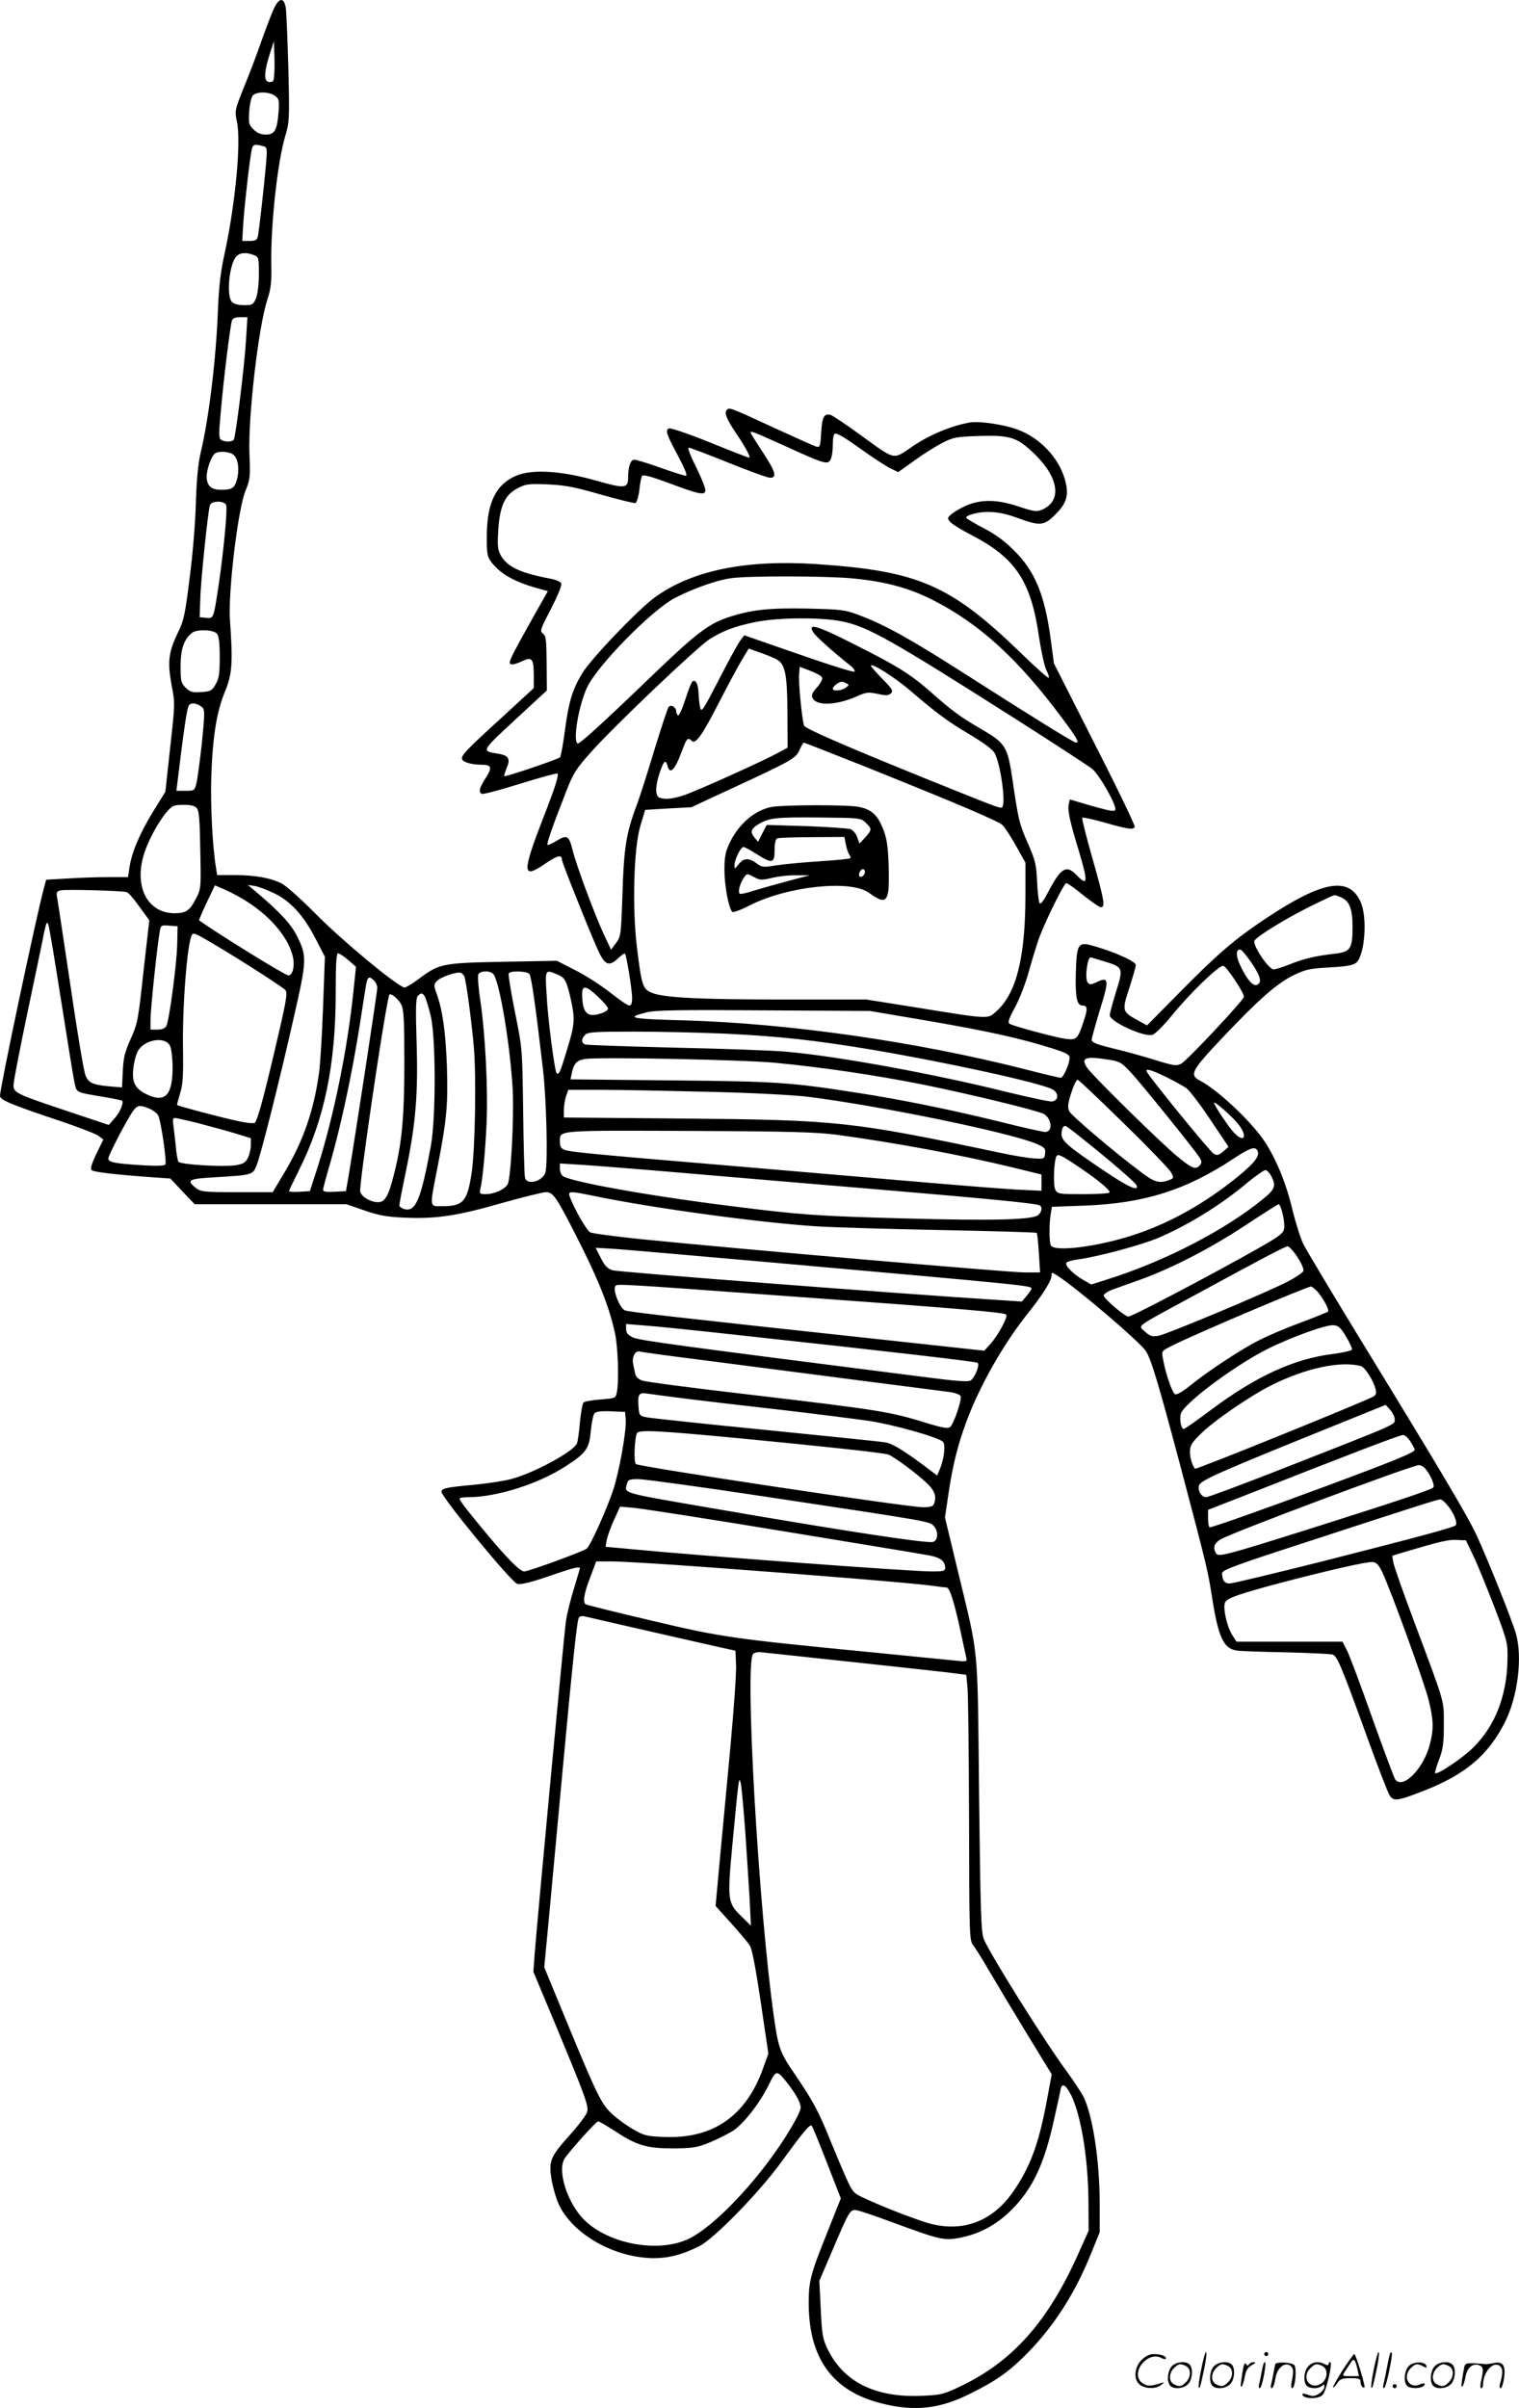 <svg version="1.0" xmlns="http://www.w3.org/2000/svg"
  viewBox="0 0 756.958 1199.914"
 preserveAspectRatio="xMidYMid meet">
<g transform="translate(0,1200.069) scale(0.1,-0.1)"
fill="#000000" stroke="none">
<path d="M1361 11949 c-12 -28 -38 -96 -58 -152 -19 -56 -57 -157 -85 -225
-49 -122 -49 -123 -37 -180 21 -100 -8 -403 -60 -647 -22 -98 -30 -170 -35
-290 -9 -242 -45 -539 -86 -710 -13 -55 -20 -132 -24 -250 -2 -93 -16 -262
-31 -375 -23 -185 -29 -212 -60 -275 -45 -94 -51 -143 -30 -258 18 -91 17 -96
-7 -312 l-24 -220 -62 -100 c-66 -108 -106 -202 -117 -278 l-7 -47 -98 0 c-53
0 -145 -3 -203 -7 l-107 -6 -11 -41 c-39 -145 -219 -996 -219 -1036 0 -21 53
-43 314 -130 87 -30 168 -61 179 -71 l22 -17 -35 -71 c-22 -47 -31 -74 -24
-81 10 -10 125 -23 306 -36 l87 -6 60 -64 61 -64 378 0 378 0 90 -31 c72 -25
110 -32 199 -36 158 -7 264 9 483 72 107 30 207 55 223 55 37 0 54 -26 174
-265 93 -185 144 -317 170 -440 15 -71 20 -238 9 -292 -6 -30 -7 -30 -81 -36
-42 -3 -80 -10 -85 -15 -6 -6 -13 -50 -18 -98 -4 -49 -11 -97 -15 -106 -17
-41 -217 -149 -329 -178 -39 -10 -126 -23 -193 -29 -130 -12 -153 -17 -153
-34 0 -27 351 -454 378 -459 21 -5 80 11 194 51 81 28 118 37 118 27 0 -2 -14
-48 -30 -102 -17 -54 -35 -127 -40 -163 -9 -61 -141 -1470 -156 -1661 l-6 -85
115 -275 c143 -345 161 -393 153 -423 -3 -13 -39 -62 -80 -108 -104 -116 -112
-134 -98 -227 7 -40 23 -97 37 -127 71 -149 276 -265 472 -267 75 0 143 17
228 60 73 36 299 268 410 421 108 149 141 188 150 179 4 -4 38 -87 76 -185
l69 -177 -66 -166 c-84 -209 -94 -245 -94 -355 0 -274 117 -437 356 -499 166
-43 290 -31 441 43 135 66 202 113 295 208 133 136 238 301 317 499 l41 101 0
144 c0 215 -35 439 -81 532 -12 23 -50 80 -84 127 -108 146 -378 577 -412 657
-14 33 -17 126 -24 718 -8 767 0 678 -104 1110 l-66 274 16 108 c21 147 48
255 91 370 67 181 187 391 310 544 69 87 114 158 114 182 0 19 1 19 28 2 97
-62 415 -333 443 -378 27 -44 63 -165 170 -567 137 -519 138 -526 159 -659 31
-198 57 -255 122 -265 18 -3 130 -7 248 -9 118 -3 222 -8 231 -11 23 -10 41
-51 160 -379 59 -164 115 -310 124 -323 20 -31 39 -28 170 23 207 81 321 177
404 341 65 129 89 326 55 443 -22 75 -142 373 -196 490 -47 100 -177 319 -594
1000 -135 221 -256 424 -269 450 -13 26 -38 104 -55 174 -31 131 -83 256 -141
342 -67 99 -232 253 -316 297 -59 30 -48 50 115 222 178 188 266 265 352 307
57 27 79 32 177 37 87 5 117 11 132 24 43 39 56 227 21 303 -58 128 -190 105
-475 -85 -153 -102 -238 -175 -432 -372 l-157 -159 -49 27 c-75 41 -77 46 -39
160 17 54 32 105 32 114 0 17 -100 63 -204 93 -85 25 -90 17 -95 -134 -3 -121
5 -161 34 -161 25 0 26 -18 4 -82 -29 -86 -34 -91 -89 -84 -51 7 -259 63 -279
75 -10 7 -4 25 27 82 23 42 54 123 71 186 17 61 40 135 51 165 40 102 123 268
134 268 6 0 44 -27 84 -60 41 -33 80 -60 88 -60 23 0 17 35 -42 243 -31 109
-54 200 -51 203 3 3 54 -8 114 -25 117 -33 139 -36 148 -21 3 5 -86 191 -199
412 l-204 403 -16 120 c-30 223 -79 341 -185 445 -44 44 -93 80 -148 108 -45
24 -85 47 -88 52 -3 5 11 14 32 19 67 19 136 13 223 -19 114 -42 133 -40 190
18 58 57 68 99 46 176 -32 108 -124 205 -235 246 -66 25 -192 44 -240 35 -90
-16 -197 -60 -281 -117 -104 -70 -81 -76 -270 61 -68 49 -132 92 -141 94 -32
9 -42 -10 -47 -87 -4 -72 -6 -76 -26 -70 -11 3 -106 46 -211 94 -223 103 -220
101 -233 88 -14 -14 -2 -45 46 -116 47 -69 75 -122 65 -122 -4 0 -92 34 -195
76 -104 42 -195 73 -204 70 -21 -8 -13 -29 48 -143 33 -63 45 -93 35 -93 -7 0
-64 18 -126 40 -61 22 -120 40 -130 40 -19 0 -31 -35 -31 -90 0 -53 -17 -55
-157 -15 -174 50 -322 59 -401 25 -101 -43 -145 -134 -146 -297 -1 -88 2 -105
20 -130 46 -62 117 -102 237 -135 l47 -13 -62 -110 c-139 -248 -142 -255 -113
-255 8 0 30 8 50 17 46 22 55 11 55 -74 l0 -61 -152 -140 c-189 -172 -212
-197 -205 -215 5 -15 49 -27 96 -27 51 0 55 -13 22 -65 -33 -52 -37 -70 -21
-80 6 -4 92 19 191 50 100 31 184 54 187 51 8 -8 -13 -73 -71 -221 -106 -274
-105 -307 7 -230 63 43 86 49 86 22 0 -13 134 -349 179 -449 35 -78 56 -86
103 -41 15 14 30 25 32 22 8 -7 36 -182 36 -221 0 -26 -4 -38 -14 -38 -8 0
-52 30 -97 66 -46 36 -124 86 -174 111 l-90 46 -271 -5 c-304 -6 -315 -9 -421
-88 -29 -22 -59 -40 -67 -40 -29 0 -305 228 -437 361 -74 75 -153 146 -175
157 -56 28 -132 42 -233 42 l-89 0 -5 33 c-18 103 -29 319 -24 462 7 198 27
321 69 422 35 86 39 139 24 353 -10 142 40 557 78 647 22 54 24 67 19 183 -7
182 44 628 89 767 18 55 22 88 20 173 -4 198 31 515 70 645 20 66 21 83 15
335 -4 146 -10 282 -13 303 -10 55 -36 49 -63 -14z m0 -352 c-5 -5 -17 -7 -27
-3 -20 8 -16 58 13 146 l18 55 3 -94 c1 -52 -2 -99 -7 -104z m8 -73 c22 -16
23 -22 19 -83 -7 -89 -19 -111 -64 -111 -24 0 -43 8 -61 26 -23 23 -25 31 -21
89 2 34 10 70 17 79 18 21 80 21 110 0z m-60 -251 c23 -6 23 -8 17 -87 -10
-112 -35 -336 -41 -363 -4 -19 -12 -23 -42 -23 l-36 0 6 98 c7 95 32 315 42
360 6 23 15 26 54 15z m-45 -543 c25 -9 26 -12 26 -95 0 -52 -6 -99 -14 -120
-14 -33 -18 -35 -60 -35 -27 0 -51 6 -60 16 -29 29 -14 187 21 226 18 20 49
23 87 8z m-38 -422 c-7 -126 -51 -481 -61 -498 -7 -12 -45 -13 -63 -1 -12 7
-12 31 -2 137 14 164 48 437 56 458 4 11 18 16 42 16 l35 0 -7 -112z m2673
-524 c206 -94 223 -99 238 -77 7 9 13 43 13 75 0 34 4 58 11 58 17 0 48 -19
149 -91 52 -37 111 -75 131 -84 l35 -17 80 57 c43 32 106 71 139 88 55 29 70
31 178 35 155 5 192 -5 269 -77 135 -124 155 -247 49 -291 -26 -10 -40 -8
-113 16 -109 37 -191 38 -268 3 -31 -14 -63 -34 -73 -44 -17 -17 -17 -18 0
-37 9 -10 56 -39 103 -63 222 -115 298 -230 338 -511 11 -71 27 -144 36 -162
10 -19 15 -36 12 -39 -3 -3 -64 51 -135 120 -356 345 -514 413 -1027 447 -349
22 -612 -31 -798 -164 -83 -59 -322 -309 -365 -381 -49 -81 -67 -142 -86 -285
-9 -69 -20 -129 -24 -133 -10 -10 -273 -99 -278 -94 -2 2 4 21 12 41 20 46 9
63 -44 71 -83 14 -85 10 85 168 l159 147 -1 135 c-1 117 -3 137 -18 148 -17
12 -14 21 40 124 32 63 55 117 51 126 -3 9 -29 20 -64 26 -145 28 -208 59
-239 117 -14 26 -16 48 -11 124 8 120 33 175 97 208 41 21 55 23 150 19 86 -4
133 -13 265 -51 88 -25 165 -44 172 -42 6 3 15 32 19 64 3 33 10 65 13 71 6 8
43 -2 130 -34 150 -56 179 -63 186 -42 4 8 -17 60 -44 116 -31 61 -46 101 -39
101 7 0 96 -34 198 -75 102 -41 195 -75 207 -75 37 0 28 30 -37 129 -33 50
-60 94 -60 96 0 10 15 4 159 -61z m-2746 -43 c31 -12 43 -70 28 -129 -12 -44
-24 -52 -81 -52 -48 0 -70 21 -70 66 0 39 24 104 43 116 16 10 51 10 80 -1z
m-26 -257 c7 -20 -11 -218 -37 -396 -26 -172 -25 -170 -63 -166 l-32 3 3 90
c2 90 38 434 48 468 7 23 72 24 81 1z m3116 -365 c163 -15 282 -46 403 -107
234 -118 428 -295 647 -590 74 -99 87 -122 69 -122 -11 0 -213 125 -557 345
-277 177 -394 241 -525 291 -69 26 -88 28 -251 32 -196 4 -284 -5 -402 -44
-95 -32 -160 -81 -367 -280 -267 -257 -373 -353 -382 -348 -24 15 6 191 48
280 52 110 323 386 439 446 90 46 205 87 275 97 83 13 466 12 603 0z m-46
-215 c127 -26 238 -88 864 -486 193 -123 365 -235 383 -250 35 -29 120 -179
114 -202 -2 -11 -26 -7 -115 18 l-112 33 -5 -23 c-7 -28 4 -83 50 -233 47
-157 45 -180 -11 -121 -51 53 -78 37 -141 -83 -25 -48 -39 -66 -44 -56 -4 8
-10 57 -12 110 -4 84 -10 106 -47 190 -41 93 -47 117 -76 318 -24 160 -34 178
-151 246 -113 66 -149 93 -254 186 -100 88 -164 129 -383 239 -187 95 -236
109 -203 58 13 -20 101 -99 186 -166 14 -11 22 -24 18 -28 -4 -4 -101 26 -215
65 -115 40 -236 82 -271 94 l-63 22 -19 -25 c-11 -14 -59 -101 -107 -195 -80
-155 -88 -167 -94 -140 -4 17 -7 48 -8 70 -1 45 -14 71 -29 61 -6 -3 -22 -44
-37 -91 -15 -47 -31 -82 -36 -79 -5 3 -9 11 -9 18 0 23 -26 38 -38 24 -5 -7
-37 -103 -71 -214 -33 -110 -72 -232 -86 -270 -54 -142 -66 -215 -73 -444 -7
-208 -8 -216 -32 -248 l-25 -34 -37 79 c-48 105 -135 339 -155 419 -18 71 -27
77 -81 44 -18 -11 -37 -20 -42 -20 -9 0 16 74 91 266 36 92 49 113 126 199
115 129 526 520 588 560 67 42 123 64 225 85 111 24 331 26 437 4z m-3116 -61
c10 -11 14 -46 14 -117 0 -83 -4 -108 -21 -136 -18 -32 -25 -35 -72 -38 -44
-3 -56 1 -77 22 -23 23 -25 33 -25 108 0 85 17 134 58 166 24 18 107 15 123
-5z m2787 -127 c45 -23 55 -71 56 -271 l1 -170 -50 -27 c-71 -39 -399 -187
-464 -209 -55 -19 -97 -24 -125 -13 -21 8 -21 56 0 120 21 63 31 73 40 40 12
-49 37 -24 74 77 22 59 28 65 47 46 19 -19 52 27 137 193 43 84 94 179 113
210 l34 57 53 -19 c29 -10 67 -25 84 -34z m671 -159 c128 -110 180 -149 296
-218 70 -42 112 -73 122 -92 31 -61 57 -257 36 -270 -9 -6 -38 6 -383 145
-409 166 -598 248 -603 263 -10 25 -28 210 -25 251 l3 42 53 -20 c29 -11 56
-26 59 -34 3 -8 -9 -30 -26 -49 -25 -28 -29 -40 -21 -54 21 -40 123 -34 223
11 42 19 54 21 100 11 42 -9 55 -9 67 3 12 12 7 21 -43 72 -31 32 -57 61 -57
65 0 18 121 -59 199 -126z m-324 17 c-21 -16 -65 -19 -65 -5 0 6 10 17 22 25
16 11 26 12 41 4 20 -10 20 -11 2 -24z m-3206 -99 c12 -12 11 -38 -3 -177 -10
-90 -22 -180 -27 -200 -9 -37 -11 -38 -55 -38 l-45 0 6 48 c32 264 47 367 57
379 12 15 44 9 67 -12z m3301 -294 c468 -188 663 -271 686 -292 11 -10 41 -57
67 -103 l47 -84 0 -159 c0 -311 -44 -490 -143 -580 -47 -42 -27 -43 -405 18
l-245 39 -406 0 c-429 0 -606 9 -664 34 -44 18 -50 37 -73 226 -24 199 -16
494 17 605 l24 80 115 7 115 6 230 107 c274 127 293 138 311 182 8 18 17 33
20 33 3 0 140 -54 304 -119z m-3329 -208 c11 -12 15 -64 17 -208 4 -190 4
-193 -22 -243 -30 -59 -49 -72 -106 -72 -132 0 -201 127 -155 286 19 69 74
170 117 220 27 31 35 34 83 34 37 0 57 -5 66 -17z m250 -465 c125 -80 212
-188 230 -282 8 -45 -4 -86 -24 -86 -16 0 -362 214 -445 275 -1 1 16 41 38 88
l41 86 53 -23 c29 -13 78 -39 107 -58z m134 42 c82 -39 149 -112 208 -228 l46
-89 -9 -249 c-5 -137 -14 -285 -20 -329 -26 -186 -77 -336 -170 -493 l-61
-102 -178 0 c-165 0 -180 2 -205 21 -49 39 -36 46 92 53 186 11 191 12 209 55
20 45 114 418 188 746 64 280 65 301 16 399 -29 60 -85 121 -201 219 l-45 38
33 -5 c19 -3 62 -19 97 -36z m-733 5 c9 -3 37 -36 63 -73 l49 -67 -29 -255
c-26 -241 -29 -259 -63 -335 -30 -66 -37 -95 -40 -161 l-4 -82 -61 5 c-84 8
-106 17 -121 55 -8 18 -42 220 -75 448 -34 228 -64 427 -67 442 -4 22 -1 27
18 32 29 6 310 -2 330 -9z m6053 -27 c40 -18 55 -57 55 -145 0 -111 -10 -126
-90 -135 -92 -10 -154 -25 -224 -53 -35 -14 -70 -25 -79 -25 -23 0 -97 106
-97 140 0 16 142 105 273 171 65 32 122 59 127 59 5 0 21 -5 35 -12z m-6380
-516 c31 -196 60 -378 66 -405 12 -53 3 -48 143 -72 49 -8 91 -17 94 -19 10
-11 -10 -58 -37 -88 l-29 -33 -204 68 c-266 89 -274 93 -270 137 1 19 33 184
71 365 38 182 75 357 81 390 11 50 14 56 21 37 5 -12 33 -183 64 -380z m578
283 c-2 -100 -40 -380 -54 -407 -7 -12 -22 -18 -44 -18 l-35 0 0 51 c0 47 32
358 46 437 5 32 7 33 47 30 l42 -3 -2 -90z m196 -7 c150 -90 336 -210 344
-222 11 -16 2 -63 -59 -321 -56 -237 -81 -324 -94 -339 -5 -5 -43 -1 -87 9
-77 16 -295 74 -300 79 -2 1 5 27 14 57 14 44 17 85 15 219 -4 217 21 535 45
573 7 12 23 4 122 -55z m5159 -87 c45 -67 52 -98 25 -108 -20 -8 -51 29 -83
98 -23 47 -21 84 3 77 6 -2 31 -32 55 -67z m-4503 16 l39 -34 -13 -124 c-29
-283 -97 -618 -178 -874 l-39 -120 -52 -3 c-29 -2 -52 0 -52 3 0 3 22 49 49
103 128 254 184 528 184 890 0 140 3 192 12 192 6 0 29 -15 50 -33z m3768 -7
c95 -29 96 -32 58 -153 -17 -56 -31 -108 -31 -115 0 -32 169 -110 213 -98 12
3 56 46 97 97 94 115 236 251 256 247 16 -3 102 -132 103 -154 1 -15 -282
-317 -313 -334 -23 -12 -37 -10 -128 18 -57 18 -151 44 -210 58 -82 20 -108
30 -108 43 0 8 19 76 41 149 47 150 45 168 -15 139 -30 -14 -36 -14 -46 -2
-15 18 -2 125 15 125 1 0 32 -9 68 -20z m-3189 -75 c9 -24 35 -214 47 -349 13
-143 7 -517 -11 -631 -21 -141 -42 -165 -145 -165 -67 0 -65 -12 -25 193 47
242 53 314 47 507 -7 173 -21 274 -51 359 -15 41 -15 46 1 63 18 20 100 48
120 41 6 -3 14 -11 17 -18z m145 11 c31 -38 84 -357 96 -576 7 -140 -9 -440
-25 -470 -14 -26 -67 -50 -111 -50 -27 0 -30 3 -26 23 12 45 26 196 32 337 7
169 -7 439 -31 603 -10 63 -14 122 -11 131 8 20 60 22 76 2z m179 1 c10 -12
30 -150 68 -477 17 -149 25 -465 12 -511 -13 -46 -94 -67 -102 -26 -3 12 -7
162 -9 332 -4 310 -4 310 -41 493 -20 100 -34 187 -31 192 9 15 91 12 103 -3z
m137 -1 c41 -17 48 -31 69 -123 22 -100 21 -125 -18 -252 -34 -113 -41 -129
-52 -118 -10 10 -44 267 -50 390 -8 128 -8 127 51 103z m-911 -32 c9 -8 16
-25 16 -37 0 -20 -111 -747 -143 -937 l-13 -75 -57 -3 c-42 -2 -57 0 -57 10 0
7 18 74 40 149 50 177 102 418 140 655 16 104 32 204 35 222 7 36 16 40 39 16z
m1116 -80 c28 -26 50 -53 50 -60 0 -7 -18 -19 -41 -25 -63 -19 -86 4 -88 94
-1 51 18 48 79 -9z m-980 -40 c12 -24 15 -77 15 -284 0 -276 -12 -405 -51
-558 -28 -112 -45 -142 -80 -142 -37 0 -83 27 -89 53 -7 25 113 844 141 965 4
22 7 23 27 9 12 -8 29 -27 37 -43z m118 39 c5 -10 18 -52 28 -93 26 -105 27
-508 1 -650 -49 -265 -75 -328 -130 -315 -15 4 -27 13 -27 19 0 7 15 86 34
176 48 234 60 382 52 638 -5 158 -4 217 5 228 15 19 26 18 37 -3z m2517 -121
c294 -51 449 -85 613 -137 66 -21 82 -30 82 -45 0 -31 -31 -100 -44 -100 -7 0
-92 20 -188 45 -538 136 -1168 226 -1685 241 -273 7 -299 13 -191 40 42 11
166 13 583 10 l530 -3 300 -51z m-1025 -62 c272 -13 446 -32 735 -80 377 -64
834 -164 898 -197 34 -17 34 -56 0 -61 -12 -2 -113 20 -225 47 -366 91 -846
179 -1101 201 -64 6 -313 15 -551 20 -239 6 -442 13 -450 16 -20 8 -20 28 0
48 13 14 50 16 247 16 128 0 329 -5 447 -10z m-2763 -60 c7 -14 13 -62 13
-110 0 -136 -37 -176 -126 -134 -60 28 -77 60 -70 127 3 32 13 71 22 88 30 59
136 78 161 29z m3013 -85 c247 -24 499 -61 745 -110 231 -47 561 -127 596
-145 41 -23 47 -90 7 -90 -11 0 -111 22 -221 50 -253 62 -494 111 -707 144
-345 54 -408 58 -936 63 l-501 5 7 34 c11 48 26 62 68 68 81 10 782 -4 942
-19z m1665 15 c55 -8 64 -14 109 -62 51 -54 313 -379 342 -423 13 -20 14 -28
4 -40 -21 -25 -39 -18 -112 42 -84 69 -428 407 -452 445 -31 48 -7 57 109 38z
m284 -85 c40 -20 86 -45 102 -56 16 -11 70 -82 120 -157 l91 -136 -26 -23
c-22 -19 -31 -21 -47 -12 -17 8 -307 364 -333 407 -12 21 16 14 93 -23z m-209
-232 c122 -119 228 -229 236 -245 14 -27 14 -29 -11 -38 -48 -18 -73 -11 -143
43 -125 93 -341 277 -353 299 -8 16 -8 31 0 62 18 62 33 96 42 96 4 0 107 -98
229 -217z m-2065 157 c215 -5 422 -16 494 -25 365 -46 1013 -180 1138 -235 39
-17 44 -23 41 -47 -3 -27 -5 -28 -53 -25 -27 1 -104 14 -170 28 -744 157 -807
164 -1592 171 l-583 5 0 38 c0 20 5 51 11 69 l11 31 166 0 c92 0 334 -5 537
-10z m2635 -160 c50 -63 31 -99 -22 -42 -26 27 -98 136 -98 147 0 12 90 -68
120 -105z m-5425 76 c18 -8 38 -23 43 -33 14 -25 44 -232 36 -245 -4 -7 -44
-8 -113 -4 -143 9 -171 15 -171 34 0 16 90 189 122 235 22 31 35 33 83 13z
m238 -71 c56 -15 139 -37 185 -51 l82 -25 0 -35 c0 -19 -7 -48 -15 -64 -12
-23 -24 -30 -62 -36 -64 -9 -275 3 -284 18 -4 6 -10 41 -13 77 -4 36 -9 83
-12 104 -4 24 -2 37 6 37 6 0 57 -11 113 -25z m4397 -67 c146 -116 279 -230
284 -244 13 -33 -41 -9 -161 72 -180 121 -213 149 -213 183 0 27 7 41 19 41 4
0 35 -23 71 -52z m-1210 8 c282 -38 613 -99 873 -162 l147 -36 0 -40 0 -41
-127 6 c-71 4 -308 23 -528 42 -220 19 -641 55 -935 80 -642 54 -758 65 -787
76 -18 7 -23 16 -23 44 0 55 -18 53 690 50 458 -2 589 -6 690 -19z m2095 -77
c16 -25 -10 -61 -97 -132 -163 -132 -330 -226 -503 -285 -184 -63 -415 -93
-429 -56 -8 20 -8 108 0 155 l6 36 162 6 c297 11 507 77 746 236 76 50 103 60
115 40z m-878 -91 c82 -55 143 -106 143 -119 0 -5 -58 -9 -130 -9 -123 0 -130
1 -141 22 -12 21 -7 147 6 168 8 12 26 3 122 -62z m-1972 -23 c220 -19 645
-55 945 -80 567 -48 806 -71 821 -81 14 -8 11 -31 -6 -47 -24 -25 -226 -30
-665 -18 -443 12 -522 18 -870 62 -416 52 -802 122 -836 150 -8 6 -14 23 -14
37 l0 25 113 -7 c61 -4 292 -22 512 -41z m2920 -15 c25 -48 19 -66 -41 -114
-190 -156 -491 -311 -774 -400 l-82 -26 -42 24 c-50 29 -90 71 -82 84 3 6 30
13 59 17 102 14 325 74 408 111 147 64 308 164 437 273 41 33 80 61 88 61 7 0
20 -13 29 -30z m-3369 -100 c289 -60 821 -132 1099 -150 94 -6 378 -14 633
-19 255 -5 466 -11 468 -14 3 -3 8 -48 11 -101 l6 -96 -78 0 c-77 0 -1436 118
-1903 165 -134 14 -251 29 -261 35 -17 9 -78 114 -100 173 -13 34 -8 34 125 7z
m3423 -77 c6 -21 11 -53 11 -71 0 -28 -7 -36 -52 -66 -122 -77 -702 -386 -725
-386 -18 0 -123 90 -123 105 0 7 19 20 43 29 23 8 87 32 142 51 159 58 347
155 520 269 88 58 163 106 167 106 4 0 12 -17 17 -37z m76 -226 c21 -32 33
-60 30 -70 -4 -8 -37 -31 -73 -50 -104 -55 -609 -266 -650 -273 -31 -5 -42 -1
-66 21 -35 33 -58 16 239 177 342 186 459 248 472 248 7 0 29 -24 48 -53z
m-2624 -27 c1305 -116 1299 -116 1299 -131 0 -4 -11 -20 -24 -36 l-24 -28
-123 8 c-516 33 -1890 139 -1917 148 -25 8 -39 23 -58 61 l-26 51 99 -6 c55
-4 403 -34 774 -67z m124 -171 c831 -60 1037 -78 1049 -89 10 -10 -37 -99 -78
-146 l-31 -34 -460 50 c-1093 118 -1311 143 -1331 151 -24 9 -61 100 -48 120
8 13 -17 15 899 -52z m2599 27 c28 -32 62 -93 54 -101 -3 -3 -64 -28 -134 -54
-71 -26 -165 -66 -210 -89 -88 -44 -255 -154 -346 -228 -34 -28 -63 -44 -72
-41 -14 6 -48 103 -61 179 -7 37 -7 37 52 66 106 54 663 290 686 292 4 0 18
-11 31 -24z m-2859 -221 c746 -81 1155 -129 1166 -135 13 -8 -10 -68 -32 -87
-12 -10 -65 -6 -250 18 -1208 154 -1403 180 -1435 195 -25 12 -34 23 -34 42
l0 25 88 -7 c48 -3 272 -26 497 -51z m3003 -5 c18 -30 31 -59 29 -65 -2 -5
-47 -15 -99 -22 -189 -23 -381 -112 -598 -274 -72 -54 -136 -99 -141 -99 -13
0 -22 46 -15 75 13 50 262 237 429 322 118 59 293 123 332 120 25 -2 36 -12
63 -57z m-3228 -114 c554 -72 1206 -156 1253 -162 27 -4 51 -13 54 -20 7 -18
-34 -139 -52 -154 -11 -9 -36 -5 -112 18 -191 59 -226 65 -920 147 -259 30
-486 60 -502 66 -20 7 -33 19 -36 35 -3 13 -7 35 -10 49 -7 34 11 67 33 61 9
-3 141 -21 292 -40z m3302 -33 c20 -5 63 -73 73 -115 5 -20 2 -29 -12 -37 -57
-30 -883 -365 -888 -359 -14 17 -25 53 -25 84 0 33 8 45 58 94 65 63 241 184
344 236 172 87 350 125 450 97z m-3357 -163 c88 -11 300 -36 470 -55 171 -20
367 -45 437 -55 118 -18 337 -79 366 -103 15 -12 8 -82 -14 -136 l-14 -33 -33
25 c-121 92 -189 135 -224 140 -21 4 -289 31 -595 62 -307 30 -575 59 -595 63
-36 7 -38 10 -41 51 -5 65 1 74 46 67 20 -3 109 -15 197 -26z m3525 -99 c0
-32 43 -13 -618 -272 -167 -65 -312 -119 -322 -119 -23 0 -43 34 -35 59 8 25
98 65 680 300 l250 101 23 -25 c12 -15 22 -34 22 -44z m-3832 -3 c5 -54 -33
-265 -63 -354 -33 -98 -113 -276 -131 -290 -19 -15 -290 -114 -312 -114 -21 0
-88 68 -193 195 -88 105 -129 159 -129 168 0 4 19 7 43 7 142 0 353 67 487
155 102 66 116 87 124 174 4 41 12 81 18 88 8 10 31 13 82 11 l71 -3 3 -37z
m552 -93 c415 -40 726 -73 755 -82 25 -7 148 -98 198 -147 36 -36 45 -64 31
-100 -4 -12 -20 -16 -55 -16 -76 0 -1405 200 -1430 215 -12 8 -7 134 6 155 10
17 115 11 495 -25z m3359 -19 c12 -18 21 -36 21 -39 0 -14 -98 -54 -434 -179
-340 -126 -572 -208 -588 -208 -4 0 -8 20 -8 43 l0 44 238 93 c467 184 717
280 734 280 9 0 26 -15 37 -34z m73 -133 c27 -32 50 -85 40 -95 -11 -11 -195
-73 -607 -203 -428 -135 -463 -144 -475 -125 -17 27 -10 50 21 69 55 34 954
370 990 371 9 0 23 -8 31 -17z m-3303 -138 c829 -125 831 -125 853 -147 25
-25 24 -74 -3 -81 -31 -8 -428 52 -1100 168 -459 79 -437 73 -425 121 6 22 12
24 58 24 28 0 306 -38 617 -85z m3413 -44 c32 -37 53 -90 42 -101 -12 -11
-158 -51 -665 -180 -240 -60 -447 -110 -461 -110 -26 0 -38 16 -38 51 0 16 62
39 413 153 536 175 660 215 674 215 6 1 22 -12 35 -28z m-3312 -130 c371 -61
700 -115 730 -121 56 -10 80 -29 80 -62 0 -16 -9 -18 -67 -18 -108 0 -1167 79
-1507 112 l-118 11 5 32 c3 17 19 62 36 100 l31 68 68 -6 c37 -3 371 -55 742
-116z m3441 -121 c20 -41 67 -156 105 -255 68 -179 68 -181 66 -271 -4 -177
-63 -326 -172 -433 -53 -52 -178 -136 -188 -126 -3 2 6 33 19 67 20 52 24 82
24 173 0 126 8 98 -142 499 -58 154 -107 294 -110 312 l-5 32 68 21 c176 52
212 60 254 58 l45 -2 36 -75z m-3800 -60 c481 -35 993 -77 1094 -90 38 -5 75
-10 82 -10 15 0 36 -65 68 -210 13 -63 27 -125 30 -138 5 -21 3 -22 -47 -17
-29 3 -215 21 -413 41 -709 69 -759 76 -1108 159 -176 41 -323 78 -328 81 -16
10 -9 54 22 134 l30 80 79 0 c43 0 264 -13 491 -30z m3347 -23 c42 -89 213
-558 232 -641 24 -97 25 -143 5 -219 -31 -120 -134 -224 -172 -174 -5 6 -56
143 -113 302 -56 160 -113 311 -126 338 l-24 47 -264 0 -264 0 -22 34 c-28 46
-48 141 -34 164 14 21 72 41 286 98 242 63 419 103 448 101 19 -2 30 -13 48
-50z m-3683 -288 c149 -34 313 -71 365 -83 l95 -21 3 -71 c2 -39 -11 -217 -27
-395 -17 -178 -40 -432 -53 -565 l-22 -241 81 -90 c45 -50 86 -99 91 -110 12
-23 32 -131 66 -367 l25 -169 -29 -80 c-85 -232 -249 -345 -489 -335 -86 3
-102 7 -152 36 -31 17 -78 51 -104 74 -57 51 -76 89 -233 469 l-110 267 19
198 c10 110 41 444 69 744 56 604 75 784 85 801 4 6 17 8 29 5 11 -3 143 -33
291 -67z m1030 -159 c215 -23 433 -47 485 -53 l95 -12 6 -60 c4 -33 7 -331 8
-661 1 -576 2 -602 20 -626 11 -13 48 -73 83 -133 36 -61 119 -200 186 -310
l123 -201 -25 -134 c-40 -215 -84 -333 -171 -456 -108 -152 -264 -203 -440
-145 -92 31 -204 75 -287 113 -66 30 -67 31 -102 107 -19 43 -53 124 -76 180
-57 144 -90 205 -174 328 -81 118 -87 136 -110 298 -76 537 -146 1760 -103
1804 8 8 26 11 52 7 22 -2 216 -23 430 -46z m-521 -848 c8 -119 18 -273 22
-342 l6 -125 -46 45 c-70 68 -72 80 -47 351 32 339 33 350 42 316 4 -15 14
-125 23 -245z m198 -1237 c49 -60 78 -110 78 -136 0 -28 -80 -163 -164 -274
-136 -180 -294 -333 -395 -381 -149 -71 -394 -27 -518 93 -85 83 -138 248 -99
308 26 39 157 185 167 185 4 0 42 -22 84 -49 109 -72 158 -86 290 -86 98 1
118 4 180 29 39 16 90 42 115 57 53 33 135 137 181 231 35 72 40 73 81 23z
m1416 -57 c54 -89 94 -316 96 -543 l1 -150 -48 -107 c-153 -346 -332 -547
-596 -671 -80 -38 -93 -41 -191 -45 -229 -9 -385 69 -465 231 -25 52 -29 72
-35 200 l-7 142 60 140 c92 216 93 218 129 211 17 -3 96 -30 177 -60 230 -85
254 -91 331 -77 100 19 185 64 261 140 106 106 164 230 213 456 15 66 29 130
31 143 7 31 20 28 43 -10z M3848 7980 c-86 -15 -168 -85 -214 -184 -19 -40
-24 -68 -24 -131 0 -76 21 -190 39 -208 5 -5 44 10 87 32 186 95 500 129 592
64 70 -50 88 -49 98 4 4 19 4 85 2 146 -4 88 -10 125 -29 171 -28 69 -60 96
-126 107 -61 10 -363 9 -425 -1z m466 -79 c32 -31 32 -34 -2 -73 l-29 -31 -11
31 c-6 18 -21 36 -34 41 -13 4 -112 11 -220 15 l-197 6 -22 -42 -21 -42 -19
22 c-22 28 -17 43 23 67 52 30 84 34 300 32 204 -2 207 -2 232 -26z m-99 -108
c4 -21 12 -44 17 -51 6 -7 8 -15 5 -18 -3 -3 -70 -10 -149 -15 -79 -5 -176
-14 -216 -20 -69 -11 -75 -11 -102 10 -39 28 -64 27 -89 -5 -20 -25 -21 -25
-21 -6 0 29 31 92 45 92 6 0 35 -16 65 -35 79 -50 90 -47 90 19 0 34 5 56 13
59 6 3 85 6 173 6 l162 1 7 -37z m95 -137 c0 -16 -18 -31 -27 -22 -8 8 5 36
17 36 5 0 10 -6 10 -14z m-463 -30 c32 8 87 14 123 13 l65 0 -110 -29 c-60
-16 -137 -38 -170 -48 -33 -11 -64 -18 -68 -15 -11 7 -1 48 19 79 16 23 16 23
50 5 31 -17 39 -17 91 -5z M5986 194 c-10 -47 -15 -88 -12 -91 5 -6 9 7 30
110 7 37 10 67 6 67 -4 0 -15 -39 -24 -86z M6300 270 c0 -5 5 -10 10 -10 6 0
10 5 10 10 0 6 -4 10 -10 10 -5 0 -10 -4 -10 -10z M6846 194 c-10 -47 -15 -88
-12 -91 5 -6 9 7 30 110 7 37 10 67 6 67 -4 0 -15 -39 -24 -86z M6926 269 c-3
-8 -10 -41 -16 -74 -6 -33 -14 -68 -16 -77 -3 -10 -1 -18 3 -18 10 0 46 171
38 178 -2 3 -7 -1 -9 -9z M5689 241 c-38 -38 -41 -101 -7 -125 29 -20 79 -20
104 0 18 14 18 15 1 10 -53 -17 -69 -17 -92 -2 -69 45 21 166 94 126 12 -6 21
-7 21 -1 0 12 -25 21 -62 21 -19 0 -39 -10 -59 -29z M6690 189 c-28 -45 -49
-83 -47 -85 2 -3 12 7 21 21 14 21 24 25 66 25 43 0 50 -3 50 -19 0 -11 5 -23
10 -26 6 -3 10 -3 10 1 0 20 -44 164 -51 164 -4 0 -30 -37 -59 -81z m75 4 l7
-33 -42 0 c-42 0 -42 0 -28 23 8 12 21 32 29 44 15 25 22 18 34 -34z M5840
210 c-22 -22 -27 -79 -8 -98 19 -19 66 -14 88 8 22 22 27 79 8 98 -19 19 -66
14 -88 -8z m71 0 c25 -14 25 -54 -1 -80 -23 -23 -33 -24 -61 -10 -25 14 -25
54 1 80 23 23 33 24 61 10z M6050 210 c-22 -22 -27 -79 -8 -98 19 -19 66 -14
88 8 22 22 27 79 8 98 -19 19 -66 14 -88 -8z m71 0 c25 -14 25 -54 -1 -80 -23
-23 -33 -24 -61 -10 -25 14 -25 54 1 80 23 23 33 24 61 10z M6196 204 c-3 -16
-8 -47 -11 -69 -8 -51 10 -26 19 27 5 27 15 42 34 53 18 10 22 14 10 15 -9 0
-20 -5 -24 -11 -5 -8 -9 -8 -14 1 -5 8 -10 3 -14 -16z M6297 223 c-2 -4 -7
-26 -11 -48 -4 -22 -9 -48 -12 -57 -3 -10 -1 -18 4 -18 4 0 14 28 20 62 11 58
10 81 -1 61z M6355 220 c-1 -3 -5 -23 -9 -45 -4 -22 -9 -48 -12 -57 -3 -10 -1
-18 4 -18 5 0 13 20 17 45 7 53 44 87 74 68 17 -11 19 -28 8 -80 -4 -18 -3
-33 2 -33 16 0 24 99 11 115 -12 14 -87 18 -95 5z M6520 210 c-22 -22 -27 -79
-8 -98 7 -7 24 -12 38 -12 14 0 31 5 38 12 9 9 12 8 12 -5 0 -9 -12 -24 -26
-34 -21 -13 -32 -15 -55 -6 -16 6 -29 8 -29 3 0 -24 81 -27 102 -2 18 19 50
162 37 162 -5 0 -9 -5 -9 -10 0 -7 -6 -7 -19 0 -30 16 -59 12 -81 -10z m71 0
c29 -16 25 -65 -6 -86 -56 -37 -103 28 -55 76 23 23 33 24 61 10z M7021 211
c-23 -23 -28 -80 -9 -99 19 -19 88 -13 88 9 0 5 -11 4 -24 -2 -54 -25 -89 38
-46 81 23 23 33 24 62 9 16 -9 19 -8 16 3 -8 22 -64 22 -87 -1z M7150 210
c-22 -22 -27 -79 -8 -98 19 -19 66 -14 88 8 22 22 27 79 8 98 -19 19 -66 14
-88 -8z m71 0 c25 -14 25 -54 -1 -80 -23 -23 -33 -24 -61 -10 -25 14 -25 54 1
80 23 23 33 24 61 10z M7296 201 c-3 -14 -8 -44 -11 -66 -8 -51 10 -26 19 27
8 41 35 63 66 53 22 -7 24 -21 11 -77 -5 -22 -5 -38 0 -38 5 0 9 6 9 13 0 68
51 125 85 97 15 -13 15 -35 -1 -92 -3 -10 -1 -18 4 -18 6 0 13 23 17 50 9 63
-5 84 -49 76 -17 -4 -35 -6 -41 -6 -101 8 -104 7 -109 -19z M6940 110 c0 -5 5
-10 10 -10 6 0 10 5 10 10 0 6 -4 10 -10 10 -5 0 -10 -4 -10 -10z"/>
</g>
</svg>
